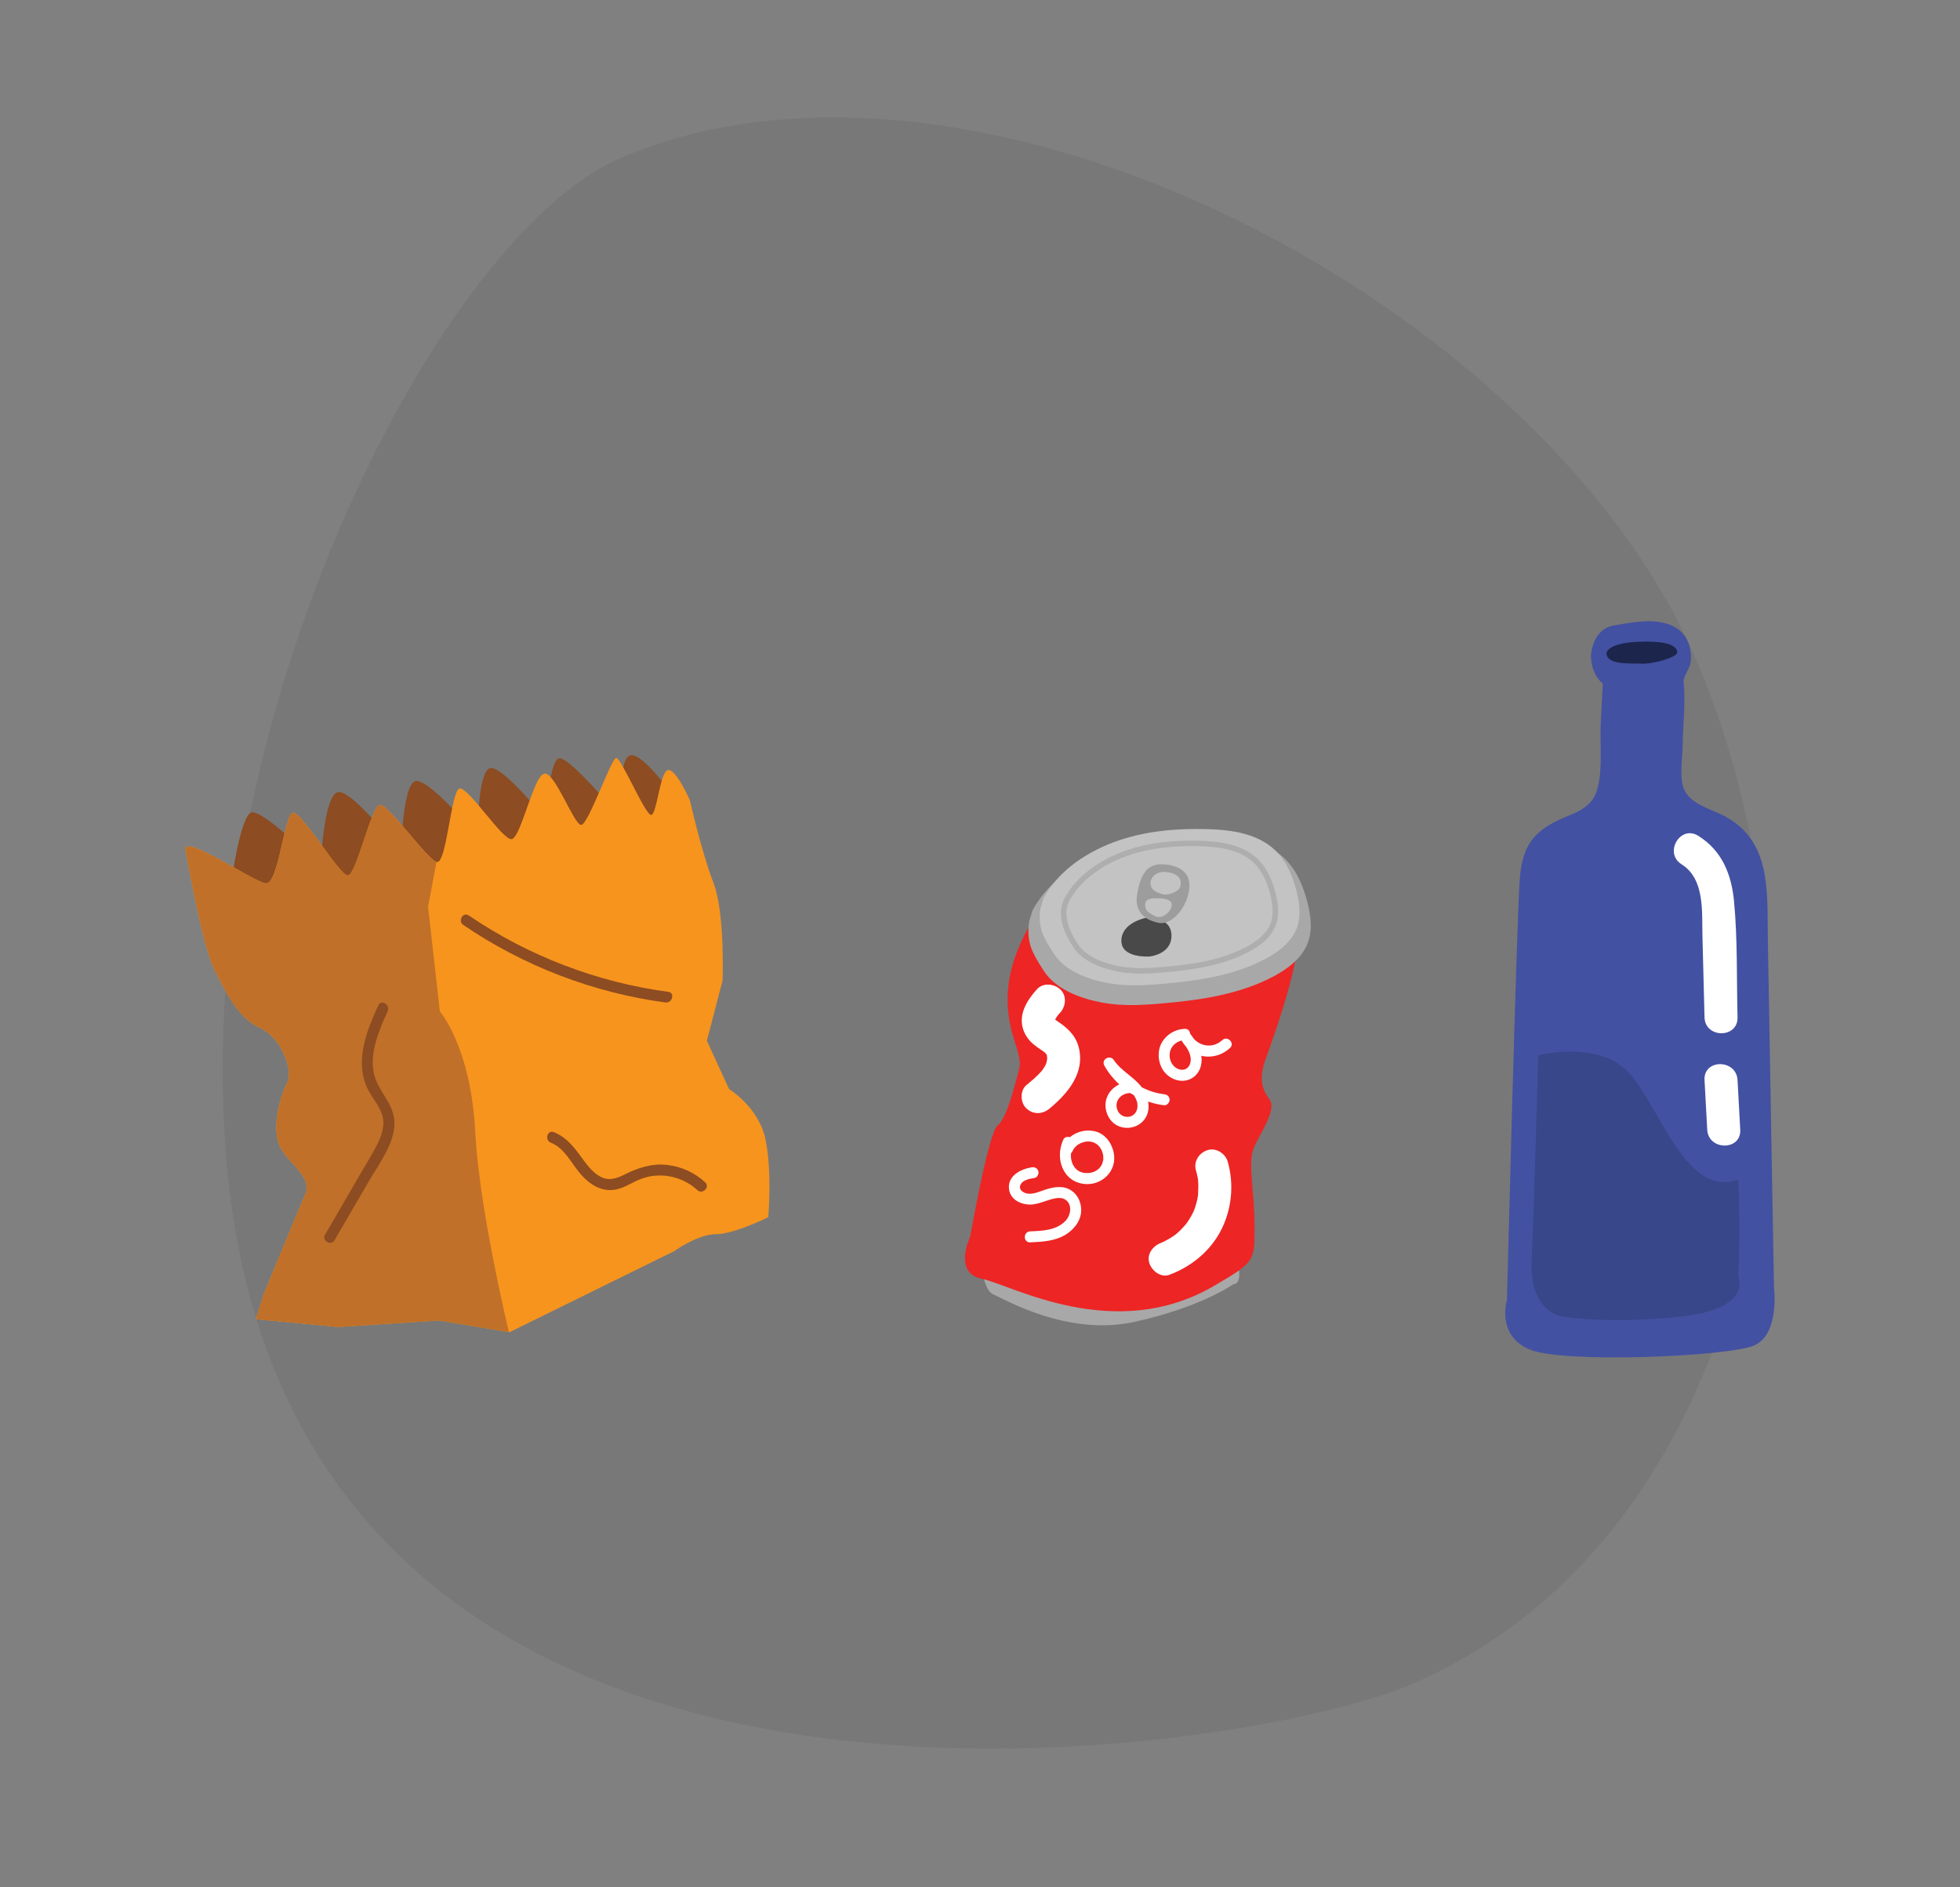 <svg xmlns="http://www.w3.org/2000/svg" xmlns:xlink="http://www.w3.org/1999/xlink" id="Layer_2" data-name="Layer 2" viewBox="0 0 405 390"><rect x="0" y="0" width="405" height="390" fill="#808080" stroke="none"/><defs><style>      .cls-1, .cls-2 {        fill: none;      }      .cls-3 {        fill: #37478a;      }      .cls-4 {        fill: #1c254c;      }      .cls-5 {        fill: #9d9d9d;      }      .cls-6 {        fill: #4351a2;      }      .cls-7 {        fill: #fff;      }      .cls-8 {        fill: #8d4c21;      }      .cls-9 {        fill: #c07029;      }      .cls-10 {        fill: #ed2524;      }      .cls-11 {        fill: #333;        fill-rule: evenodd;        isolation: isolate;        opacity: .1;      }      .cls-12 {        fill: #f7941d;      }      .cls-13 {        fill: #a8a8a8;      }      .cls-2 {        stroke: #afaeae;        stroke-linecap: round;        stroke-miterlimit: 10;        stroke-width: 1.14px;      }      .cls-14 {        clip-path: url(#clippath);      }      .cls-15 {        fill: #c4c3c3;      }      .cls-16 {        fill: #49494a;      }    </style><clipPath id="clippath"><path class="cls-1" d="M38.29,175.37s3.51,19.99,5.94,24.85c2.43,4.86,5.13,10.26,9.45,12.15s7.02,8.64,5.67,11.34-2.97,8.1-1.89,12.15,7.29,7.02,5.67,10.8-8.64,20.8-8.64,20.8l-1.62,5.13,17.02,1.62,20.8-1.35,14.59,2.43,34.03-16.75s4.86-3.51,8.64-3.51,10.8-3.51,10.8-3.51c0,0,.81-9.18-.54-15.94s-7.56-10.53-7.56-10.53l-4.59-9.99,3.24-12.42s.54-14.05-1.89-20.26-4.86-17.02-4.86-17.02c0,0-2.97-6.75-4.59-6.21s-2.22,9.11-3.4,9.25-6.19-11.78-7.22-11.78-5.74,13.7-7.22,13.84-5.45-11.05-7.66-10.6-4.86,13.4-6.77,13.55-8.98-10.9-10.75-10.46-2.65,15.76-4.71,15.17-10.01-12.08-11.78-11.78-4.86,14.73-6.63,14.58-9.57-13.4-11.34-12.96-2.95,15.02-5.6,14.58-16.25-9.8-16.59-7.18Z"></path></clipPath></defs><path id="Oval-Copy" class="cls-11" d="M291.24,348.22c73.59-31.24,90.73-137.72,59.47-211.36C319.45,63.23,202.01,1.32,128.42,32.56c-39,16.55-92.27,123.2-80.85,214.47,18.41,147.11,209.67,115.62,243.67,101.19Z"></path><g><g><path class="cls-13" d="M202.74,261.26s.53,5.42,2.51,6.22,15.21,8.73,29.1,5.69c13.89-3.04,20.5-7.8,20.5-7.8,0,0,1.98.26.93-4.36-1.06-4.63-4.1-6.75-4.1-6.75l-19.84,6.22-29.1.79Z"></path><path class="cls-10" d="M216.79,185.46s-6.89,7.8-8.31,17.42c-1.42,9.62,3.04,14.48,2.13,17.93s-2.53,10.23-4.46,11.75-5.67,22.99-5.67,22.99c0,0-3.65,7.5,2.43,8.71,6.08,1.22,27.34,13.53,48.01,1.42,8.41-4.93,8.31-5.06,8.31-12.26s-1.42-13.07-.2-16.1,4.96-8,3.24-10.23-1.82-4.36-1.22-6.79,9.32-23.5,7.29-33.73-14.69-6.99-14.69-6.99l-1.22-.51-35.65,6.38Z"></path><path class="cls-13" d="M212.65,190.42c-.62,4.36.67,6.53,3.03,10.19,2.49,3.86,7.56,5.71,11.96,6.55,4.16.8,8.44.55,12.66.18,7.9-.7,15.95-1.88,22.94-5.62,3.02-1.61,5.96-3.88,7.08-7.12.9-2.58.52-5.43-.15-8.08-.85-3.34-2.22-6.67-4.69-9.08-3.94-3.85-9.87-4.7-15.37-4.85-6.7-.19-13.5.38-19.85,2.54-6.74,2.29-13.45,6.59-16.9,12.98"></path><path class="cls-15" d="M214.98,187.71c-.57,4.01.62,6.01,2.79,9.38,2.29,3.55,6.95,5.25,11,6.03,3.82.73,7.76.51,11.64.17,7.27-.64,14.67-1.73,21.11-5.17,2.78-1.48,5.48-3.57,6.52-6.55.83-2.37.48-5-.14-7.43-.78-3.08-2.05-6.13-4.32-8.35-3.62-3.54-9.08-4.32-14.14-4.46-6.17-.17-12.42.35-18.26,2.33-6.2,2.11-12.38,6.06-15.55,11.94"></path><path class="cls-16" d="M236.61,189.71s-4.9.98-4.9,4.69,5.87,3.25,5.87,3.25c0,0,4.64-.46,4.48-4.48s-5.46-3.45-5.46-3.45Z"></path><path class="cls-5" d="M240.69,178.63c-3.25-.31-4.95,1.39-5.72,6.18s3.32,5.62,4.33,5.87c2.47.62,5.57-2.47,6.34-6.34.77-3.86-1.7-5.41-4.95-5.72ZM238.71,189.33c-.98-.55-2.15-.92-2.09-2.46.06-1.54,2.52-1.23,2.52-1.23,0,0,3.38-.18,2.95,1.6-.43,1.78-2.4,2.64-3.38,2.09ZM243.88,183.24c-.25.92-2.4,1.97-3.87,1.48-1.48-.49-2.34-.98-2.28-2.46,0-.18.55-2.46,3.5-2.03s2.89,2.09,2.64,3.01Z"></path><g><path class="cls-7" d="M219.5,245.34c-1.19-.15-2.38.12-3.51.49-1.14.38-2.4.98-3.63.82-.73-.09-1.77-.64-1.59-1.52.26-1.26,1.95-1.55,2.99-1.72.61-.1.94-.85.79-1.4-.18-.64-.79-.89-1.4-.79-2.26.37-4.96,1.75-4.66,4.46.27,2.41,2.88,3.47,5.01,3.19,1.3-.17,2.48-.7,3.72-1.05.93-.26,2.14-.5,2.99.12,1.43,1.05,1.03,3.19-.03,4.33-1.86,1.98-4.79,2.08-7.32,2.18-1.46.06-1.47,2.33,0,2.27,2.52-.1,5.18-.25,7.38-1.62,1.85-1.14,3.32-3.13,3.16-5.39-.16-2.23-1.63-4.11-3.92-4.39Z"></path><path class="cls-7" d="M225.97,233.72c-1.78-.34-3.57.17-4.89,1.27-.49-.16-1.13-.02-1.35.47-1.08,2.36-1,5.2.66,7.28,1.47,1.84,4.16,2.4,6.32,1.57,2.29-.88,3.76-3.08,3.5-5.56-.25-2.34-1.8-4.58-4.23-5.04ZM224.37,235.9c-.16.03-.06,0,0,0h0ZM227.93,239.78s-.02.11-.03.16c-.04.21-.11.41-.18.61-.02.05-.04.09-.07.14-.05.09-.09.18-.15.26-.04.07-.09.13-.13.19,0,0-.11.14-.14.17-.07.07-.14.14-.21.21-.03.03-.15.14-.14.13-.02.02-.05.04-.05.04-.05.04-.11.08-.16.11-.1.06-.2.12-.3.18-.09.05-.18.09-.27.13,0,0,0,0,0,0-.03.01-.06.03-.1.04-.22.08-.44.14-.67.19-.03,0-.14.03-.19.04-.05,0-.17.02-.2.02-.22.01-.43.01-.65,0-.05,0-.13-.01-.16-.01-.09-.02-.18-.03-.28-.05-.19-.04-.38-.11-.57-.17-.04-.02-.1-.04-.13-.06-.09-.04-.18-.09-.26-.14-.1-.06-.19-.12-.28-.18-.05-.04-.09-.08-.14-.12-.09-.09-.18-.18-.27-.27-.03-.03-.13-.15-.15-.18-.15-.21-.28-.43-.4-.66-.02-.04-.04-.08-.05-.12,0-.02-.01-.03-.02-.06-.04-.12-.08-.24-.12-.36-.04-.12-.07-.25-.1-.37-.01-.05-.02-.11-.03-.16,0-.01-.02-.1-.02-.12,0-.03,0-.07,0-.07,0-.09-.02-.18-.02-.28,0-.13-.01-.26,0-.39,0-.1,0-.2.01-.31.14-.14.26-.3.34-.5-.07.18.02-.03.05-.09.05-.09.1-.17.15-.26.03-.04.15-.22.13-.2.02-.02.04-.05.04-.05.04-.05.09-.1.13-.15.14-.15.28-.28.43-.41.03-.02.03-.03.04-.03,0,0,.02,0,.05-.03.11-.07.22-.15.34-.21.09-.05.17-.1.26-.14.03-.02.1-.05.14-.06.19-.07.38-.14.57-.19.1-.02.19-.04.29-.07.04,0,.09-.02.13-.02,0,0,0,0,.01,0,.22-.02.43-.03.65-.02.09,0,.18.01.27.02.04,0,.08.01.12.02.22.05.43.11.64.19.04.02.08.04.11.06.09.05.18.1.26.15.08.05.15.1.23.15.05.04.09.08.14.12.09.08.17.16.25.24.03.03.2.23.14.15-.07-.08.09.13.12.17.06.1.13.2.18.3.05.09.1.18.14.26.02.03.04.09.06.13.08.21.14.42.19.63.02.1.04.2.06.29,0,.03,0,.03.01.04,0,.01,0,.01,0,.05.01.23.02.46.01.7,0,.08-.01.15-.02.23Z"></path><path class="cls-7" d="M240.53,226.11c-1.62-.19-3.19-.69-4.63-1.45-.01-.01-.02-.03-.03-.05-1.63-2.12-4.22-3.32-5.71-5.55-.81-1.21-2.68-.14-1.96,1.15.81,1.46,1.86,2.75,3.07,3.87-1.25.59-2.27,1.67-2.66,3.04-.59,2.03.33,4.48,2.25,5.46,1.95.99,4.47.42,5.72-1.4.73-1.07.88-2.33.65-3.55,1.07.36,2.18.63,3.31.76.61.07,1.14-.57,1.14-1.14,0-.67-.52-1.07-1.14-1.14ZM235.03,228.16c.16,1.37-.63,2.61-2.08,2.63-1.28.02-2.2-1.04-2.24-2.28-.05-1.57,1.35-2.63,2.82-2.65.24.15.49.28.73.42.39.57.69,1.18.78,1.88Z"></path><path class="cls-7" d="M252.55,214.94c-1.77,1.66-4.37,1.38-5.87-.29-.21-.32-.43-.63-.66-.94-.03-.05-.08-.07-.11-.11-.04-.53-.39-1.02-1.08-1-1.87.06-3.6,1.02-4.62,2.6-1.04,1.62-1.02,3.73-.18,5.43.82,1.65,2.68,2.84,4.56,2.7,1.91-.14,3.33-1.59,3.63-3.45.1-.6.09-1.18,0-1.74.1.03.2.08.31.1,2.05.38,4.12-.27,5.64-1.69,1.07-1-.54-2.61-1.61-1.61ZM246.01,219.37c-.19,1.4-1.38,2.07-2.67,1.48-1.3-.59-1.9-2.18-1.58-3.53.28-1.18,1.26-2.03,2.4-2.31.24.45.54.86.89,1.23.62.95,1.12,2,.97,3.12Z"></path></g><path class="cls-7" d="M241.68,263.41c4.35-1.64,8.1-4.62,10.37-8.72,2.45-4.43,3.02-9.78,1.64-14.64-.49-1.71-2.43-2.95-4.19-2.38s-2.91,2.36-2.38,4.19c.14.47.26.95.35,1.43.01.06.13.71.07.36s.03.3.03.36c.09.99.02,1.96-.02,2.95-.02.54.1-.46,0,.07-.05.27-.09.54-.15.81-.09.43-.2.85-.33,1.27-.06.21-.13.42-.2.62,0-.02-.32.83-.19.51.12-.29-.14.29-.17.34-.11.23-.23.45-.35.67-.19.34-.39.68-.61,1.01-.13.21-.29.4-.42.61-.28.42.33-.36,0,.01-.56.63-1.11,1.25-1.73,1.81-.18.16-.38.32-.56.48-.38.33.41-.27-.01,0-.37.24-.73.5-1.11.73-.34.2-.68.39-1.03.57-.22.11-.44.21-.67.32-.49.23.74-.29-.14.05-1.66.63-2.99,2.33-2.38,4.19.53,1.63,2.41,3.06,4.19,2.38h0Z"></path><path class="cls-7" d="M216.89,229.06c3.8-3.15,7.41-7.44,5.98-12.75-.68-2.54-2.53-4.08-4.63-5.46-.53-.35.21.26-.04-.02-.13-.14-.31-.32-.46-.44.24.34.29.4.16.19-.09-.16-.09-.14,0,.07.1.28.09.23-.02-.13l.06.29c-.07.92.14-.52-.09.21.08-.25.26-.5.4-.73.05-.08.47-.67.16-.27.2-.27.43-.51.66-.76,1.19-1.33,1.41-3.53,0-4.82-1.3-1.19-3.55-1.42-4.82,0-2,2.23-3.83,5.07-2.85,8.21.38,1.2,1.13,2.28,2.09,3.09.49.41,1.02.79,1.55,1.15.22.15.44.3.67.45.51.34-.17-.26.05.03.12.16.34.31.47.45-.31-.32-.19-.17.02.1s-.11-.52.03.07c0,.03.17.86.1.36s0,.28,0,.38c0,.26-.2.89,0,.22-.07.23-.1.46-.17.69-.05.17-.32.74,0,.11-.23.47-.49.91-.79,1.34.32-.47-.07.09-.15.19-.17.2-.35.4-.54.59-.82.85-1.73,1.61-2.64,2.36-1.38,1.14-1.27,3.66,0,4.82,1.46,1.34,3.35,1.22,4.82,0h0Z"></path><path class="cls-2" d="M220.44,185.9c-1.56,3.19-.04,6.66,1.73,9.4,1.86,2.89,5.67,4.29,8.97,4.92,3.12.6,6.33.41,9.49.14,5.93-.52,11.96-1.41,17.21-4.21,2.27-1.21,4.47-2.91,5.31-5.34.67-1.94.39-4.07-.11-6.06-.64-2.51-1.67-5-3.52-6.81-2.95-2.89-7.4-3.52-11.53-3.64-5.03-.14-10.13.28-14.89,1.9-5.06,1.72-10.09,4.94-12.68,9.74"></path></g><g><path class="cls-6" d="M366.57,266.34c-.28-15.64-.55-31.28-.83-46.92-.15-8.51-.3-17.03-.45-25.54-.17-9.6.87-20.39-9.39-25.46-2.82-1.4-6.3-2.24-7.78-5.02-1.21-2.27-.46-6.7-.44-9.15.04-4.41.67-9.08.2-13.46-.09-.79,1.31-2.78,1.44-3.81.16-1.24.08-2.59-.32-3.79-.67-2.02-2.04-3.38-4.02-4.12-3.58-1.34-7.78-.44-11.43.16-4.74.78-4.82,6.48-4.82,6.48.16,2.72,1.15,4.45,2.46,5.56-.14,2.77-.29,5.55-.43,8.32-.22,4.24.63,11-1.22,14.83-.96,1.99-3.04,3.19-5.09,4-6.95,2.75-9.88,5.57-10.42,13.34-.7,10.01-2.64,86.84-2.64,86.84,0,0-2.27,7.18,4.54,10.21,6.8,3.02,41.2,1.51,46.5-.76,5.29-2.27,4.16-11.72,4.16-11.72Z"></path><path class="cls-4" d="M331.95,134.94s.08-2.07,6.75-2.33c6.66-.26,7.87,1.17,7.87,2.2s-5.06,2.46-7.39,2.33-7.15.39-7.23-2.2Z"></path><path class="cls-7" d="M347.46,178.6c4.86,3.03,4.19,9.86,4.32,14.84.14,5.59.29,11.19.43,16.78.11,4.38,6.93,4.4,6.82,0-.2-7.94.03-16.04-.72-23.95-.53-5.61-2.48-10.49-7.4-13.56-3.73-2.33-7.16,3.57-3.44,5.89h0Z"></path><path class="cls-7" d="M352.21,223.18c.19,3.42.37,6.84.56,10.26.24,4.36,7.06,4.39,6.82,0-.19-3.42-.37-6.84-.56-10.26-.24-4.36-7.06-4.39-6.82,0h0Z"></path><path class="cls-3" d="M317.84,218.05s11.61-2.97,18.1,2.97c6.48,5.94,12.15,27.01,23.23,22.69.54,11.07,0,19.99,0,19.99,0,0,3.24,6.75-11.88,8.37-15.13,1.62-24.31,0-24.31,0,0,0-7.02-.54-6.48-11.88s1.35-42.14,1.35-42.14Z"></path></g><g><path class="cls-8" d="M47.88,181.72s1.76-12.56,3.92-13.78,14.45,11.21,14.45,11.21c0,0,.54-14.18,3.38-15.4s13.24,12.56,13.24,12.56c0,0,.27-13.78,2.84-14.86s12.96,11.34,12.96,11.34c0,0,0-13.37,2.57-14.05,2.57-.68,11.61,10.67,11.61,10.67,0,0,.54-11.88,2.57-12.69s13.24,12.83,13.24,12.83c0,0-1.22-11.88,1.35-13.37s10.53,10.26,10.53,10.26l-.54,7.16-75.9,12.42-16.21-4.32Z"></path><path class="cls-12" d="M38.29,175.37s3.51,19.99,5.94,24.85c2.43,4.86,5.13,10.26,9.45,12.15s7.02,8.64,5.67,11.34-2.97,8.1-1.89,12.15,7.29,7.02,5.67,10.8-8.64,20.8-8.64,20.8l-1.62,5.13,17.02,1.62,20.8-1.35,14.59,2.43,34.03-16.75s4.86-3.51,8.64-3.51,10.8-3.51,10.8-3.51c0,0,.81-9.18-.54-15.94s-7.56-10.53-7.56-10.53l-4.59-9.99,3.24-12.42s.54-14.05-1.89-20.26-4.86-17.02-4.86-17.02c0,0-2.97-6.75-4.59-6.21s-2.22,9.11-3.4,9.25-6.19-11.78-7.22-11.78-5.74,13.7-7.22,13.84-5.45-11.05-7.66-10.6-4.86,13.4-6.77,13.55-8.98-10.9-10.75-10.46-2.65,15.76-4.71,15.17-10.01-12.08-11.78-11.78-4.86,14.73-6.63,14.58-9.57-13.4-11.34-12.96-2.95,15.02-5.6,14.58-16.25-9.8-16.59-7.18Z"></path><g class="cls-14"><path class="cls-9" d="M106.44,280.67s-7.32-28.97-8.23-46.66c-.91-17.69-7.32-25-7.32-25l-2.44-21.65,2.13-11.28-4.88-16.77-11.89-14.64-36.9,4.27-14.33,27.75,6.1,77.45,8.23,33.24,58.55,2.13,10.98-8.84Z"></path></g><path class="cls-8" d="M95.74,191.14c12.45,8.48,26.82,14,41.75,16.01,1.43.19,2.05-2,.6-2.19-14.76-1.99-28.89-7.4-41.21-15.78-1.21-.83-2.35,1.14-1.15,1.96h0Z"></path><path class="cls-8" d="M69.13,256.27c2.41-4.14,4.82-8.29,7.23-12.43,2.03-3.49,5.09-7.43,5.14-11.64s-3.52-6.67-4.27-10.5c-.85-4.36,1.13-8.88,2.88-12.77.59-1.32-1.37-2.48-1.96-1.15-1.65,3.68-3.3,7.55-3.37,11.64-.03,1.87.32,3.72,1.11,5.42.86,1.85,2.32,3.4,3.01,5.33.78,2.19.02,4.42-.99,6.39-1.02,2.01-2.23,3.94-3.37,5.89-2.46,4.23-4.91,8.45-7.37,12.68-.74,1.27,1.23,2.41,1.96,1.15h0Z"></path><path class="cls-8" d="M113.83,236.13c2.87,1.13,4.24,4.3,6.16,6.51,1.79,2.06,4.21,3.66,7.04,3.2,1.45-.23,2.75-.97,4.05-1.62,1.44-.72,2.93-1.2,4.54-1.3,3.11-.18,6.18.89,8.47,3,1.07.99,2.69-.61,1.61-1.61-2.22-2.05-4.97-3.28-7.97-3.6s-5.86.58-8.62,1.97c-1.55.78-3.15,1.38-4.83.58-1.48-.7-2.61-2.05-3.56-3.33-1.78-2.41-3.38-4.84-6.28-5.98-1.36-.53-1.95,1.66-.6,2.19h0Z"></path></g></g></svg>